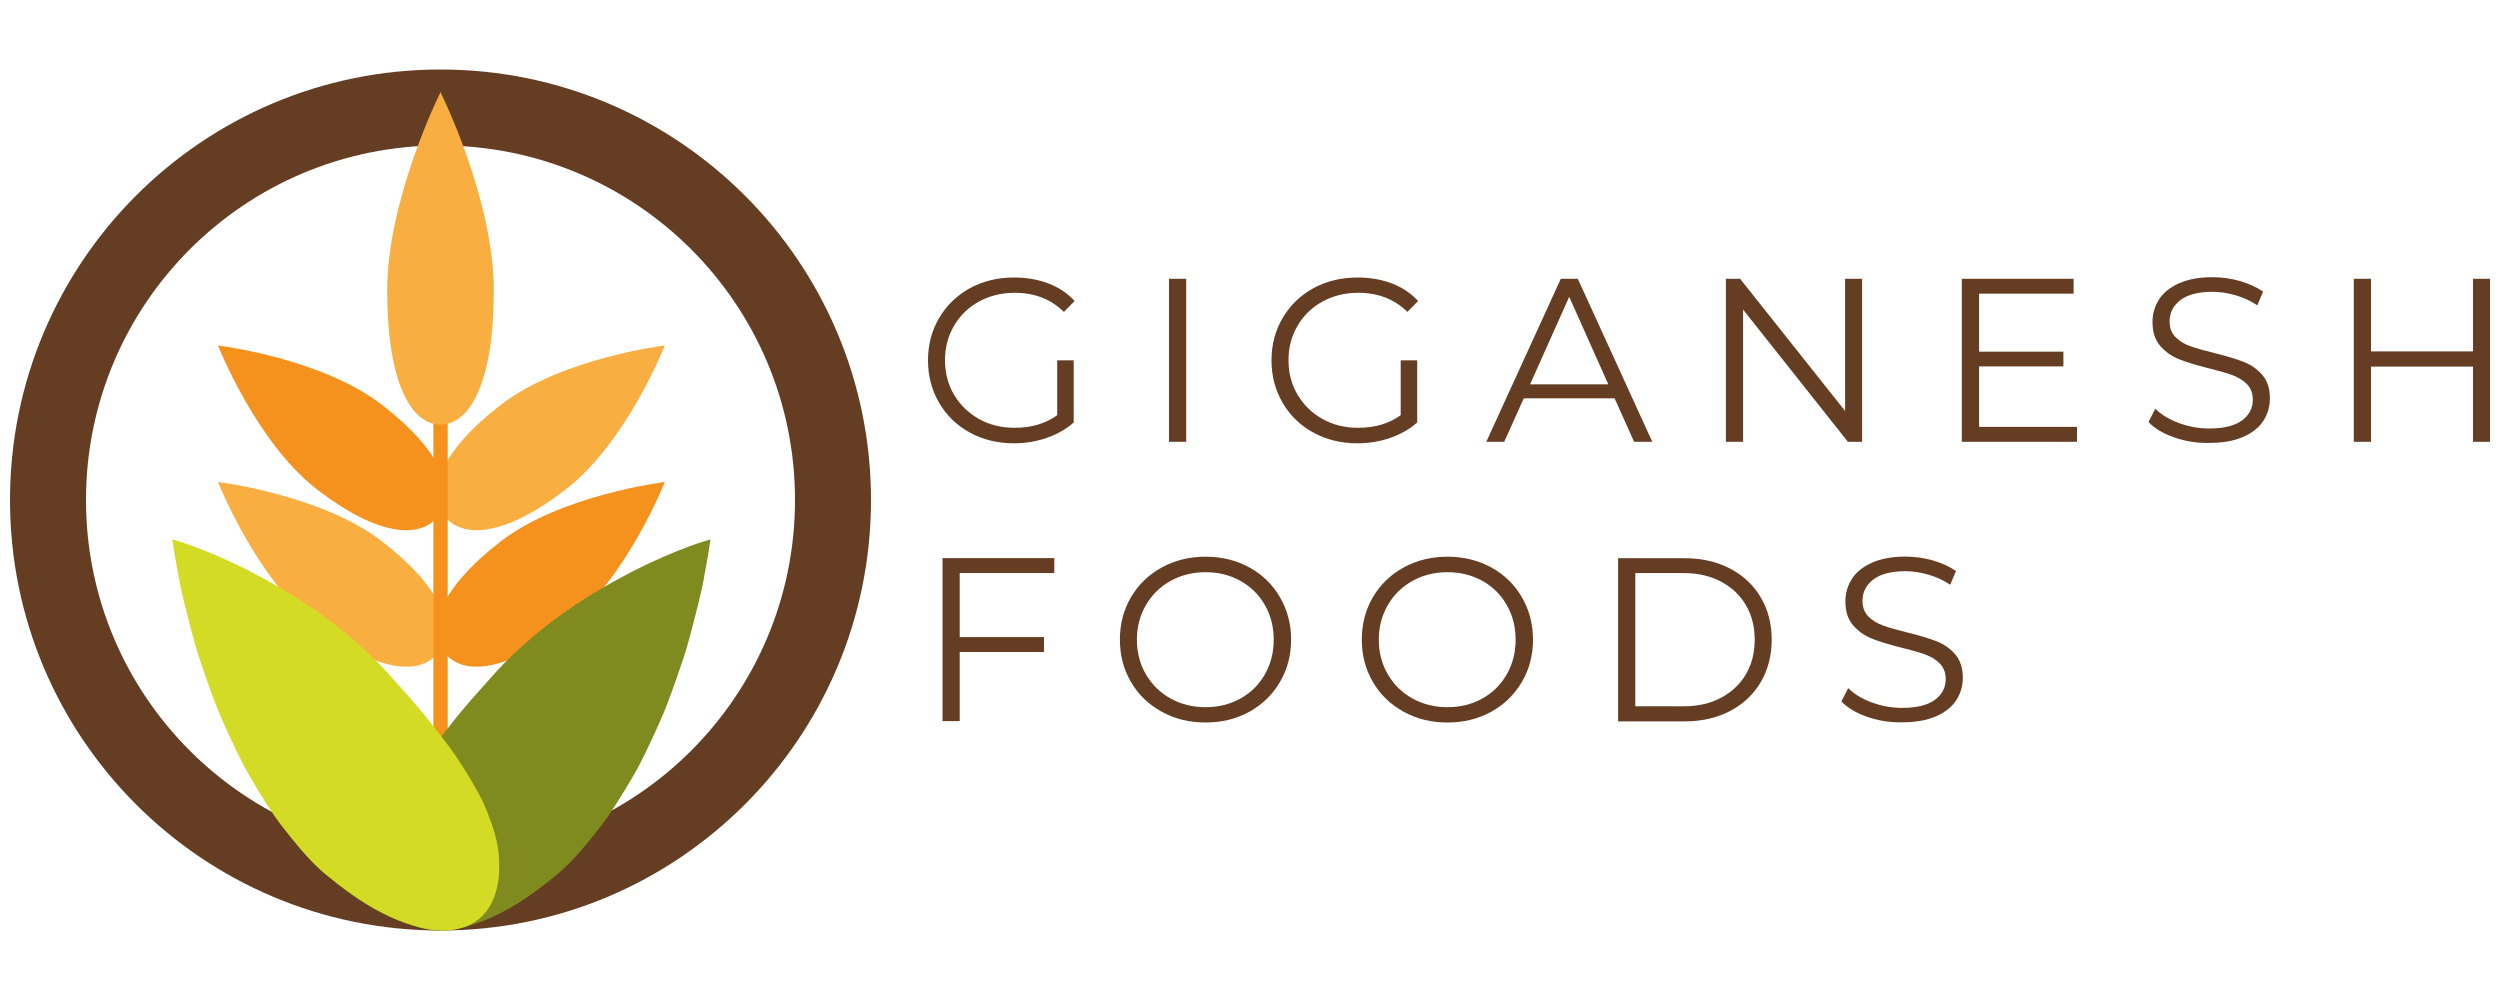 <?xml version="1.0" encoding="utf-8"?>
<!-- Generator: Adobe Illustrator 28.2.0, SVG Export Plug-In . SVG Version: 6.00 Build 0)  -->
<svg version="1.1" id="Layer_1" xmlns="http://www.w3.org/2000/svg" xmlns:xlink="http://www.w3.org/1999/xlink" x="0px" y="0px"
	 viewBox="0 0 250 100" style="enable-background:new 0 0 250 100;" xml:space="preserve">
<style type="text/css">
	.st0{fill:#643D22;}
	.st1{fill:#F9AE41;}
	.st2{fill:#F5921E;}
	.st3{fill:#7F8B1F;}
	.st4{fill:#D3DB24;}
</style>
<g>
	<g>
		<path class="st0" d="M44.05,6.95C20.27,6.95,1,26.22,1,50c0,23.78,19.27,43.05,43.05,43.05C67.82,93.05,87.1,73.78,87.1,50
			C87.1,26.22,67.82,6.95,44.05,6.95z M44.05,85.45C24.47,85.45,8.6,69.58,8.6,50c0-19.58,15.87-35.45,35.45-35.45
			C63.63,14.55,79.5,30.42,79.5,50C79.5,69.58,63.63,85.45,44.05,85.45z"/>
		<g>
			<g>
				<path class="st1" d="M56.58,48.94c-6.09,4.71-10.35,4.98-12.15,2.65c-1.8-2.33-0.46-6.38,5.63-11.09
					c6.09-4.71,16.42-5.95,16.42-5.95S62.67,44.24,56.58,48.94z"/>
			</g>
			<g>
				<path class="st2" d="M56.58,62.59c-6.09,4.71-10.35,4.98-12.15,2.65c-1.8-2.33-0.46-6.38,5.63-11.09
					c6.09-4.7,16.42-5.95,16.42-5.95S62.67,57.88,56.58,62.59z"/>
			</g>
			<g>
				<path class="st2" d="M31.7,48.94c6.09,4.71,10.35,4.98,12.15,2.65c1.8-2.33,0.46-6.38-5.63-11.09
					c-6.09-4.71-16.42-5.95-16.42-5.95S25.61,44.24,31.7,48.94z"/>
			</g>
			<g>
				<path class="st1" d="M31.7,62.59c6.09,4.71,10.35,4.98,12.15,2.65c1.8-2.33,0.46-6.38-5.63-11.09
					c-6.09-4.7-16.42-5.95-16.42-5.95S25.61,57.88,31.7,62.59z"/>
			</g>
			<g>
				<path class="st2" d="M44.77,88.3V22.32h-1.43V88.4C43.82,88.37,44.29,88.33,44.77,88.3z"/>
			</g>
			<g>
				<path class="st1" d="M49.38,29.06c0,9.18-2.39,13.4-5.33,13.4c-2.94,0-5.33-4.22-5.33-13.4c0-9.18,5.33-19.84,5.33-19.84
					S49.38,19.88,49.38,29.06z"/>
			</g>
		</g>
		<g>
			<g>
				<g>
					<path class="st3" d="M55.4,87.7c-2.57,2.11-4.84,3.5-6.9,4.32c-2.02,0.83-3.72,1.12-5.11,1.01c-2.79-0.22-4.38-1.97-4.88-4.59
						c-0.13-0.66-0.16-1.33-0.15-2.05c0-0.72,0.08-1.45,0.24-2.21c0.16-0.76,0.41-1.54,0.72-2.35c0.28-0.82,0.66-1.66,1.11-2.52
						c0.96-1.72,2.08-3.58,3.64-5.57c0.78-0.99,1.56-2.03,2.49-3.11c0.92-1.08,1.94-2.19,2.98-3.37c1.06-1.17,2.2-2.25,3.38-3.26
						c1.15-1,2.33-1.93,3.53-2.77c2.4-1.69,4.84-3.08,6.96-4.17c2.15-1.09,4.05-1.88,5.43-2.39c1.37-0.51,2.21-0.73,2.21-0.73
						s-0.23,1.6-0.71,4.16c-0.24,1.28-0.64,2.78-1.06,4.44c-0.22,0.83-0.44,1.69-0.71,2.58c-0.29,0.89-0.59,1.8-0.92,2.73
						c-0.32,0.93-0.67,1.87-1.03,2.82c-0.38,0.95-0.81,1.89-1.24,2.84c-0.43,0.94-0.88,1.88-1.35,2.8
						c-0.48,0.92-1.01,1.82-1.54,2.69c-0.53,0.87-1.07,1.72-1.62,2.54c-0.56,0.81-1.17,1.58-1.77,2.32
						C57.91,85.34,56.72,86.65,55.4,87.7z"/>
				</g>
				<g>
					<path class="st4" d="M32.88,87.7c2.57,2.11,4.84,3.5,6.9,4.32c2.02,0.83,3.72,1.12,5.11,1.01c2.79-0.22,4.38-1.97,4.88-4.59
						c0.13-0.66,0.16-1.33,0.15-2.05c0-0.72-0.08-1.45-0.24-2.21c-0.16-0.76-0.41-1.54-0.72-2.35c-0.28-0.82-0.66-1.66-1.11-2.52
						c-0.96-1.72-2.08-3.58-3.64-5.57c-0.78-0.99-1.56-2.03-2.49-3.11c-0.92-1.08-1.94-2.19-2.98-3.37
						c-1.06-1.17-2.2-2.25-3.38-3.26c-1.15-1-2.33-1.93-3.53-2.77c-2.4-1.69-4.84-3.08-6.96-4.17c-2.15-1.09-4.05-1.88-5.43-2.39
						c-1.37-0.51-2.21-0.73-2.21-0.73s0.23,1.6,0.71,4.16c0.24,1.28,0.64,2.78,1.06,4.44c0.22,0.83,0.44,1.69,0.71,2.58
						c0.29,0.89,0.59,1.8,0.92,2.73c0.32,0.93,0.67,1.87,1.03,2.82c0.38,0.95,0.81,1.89,1.24,2.84c0.43,0.94,0.88,1.88,1.35,2.8
						c0.48,0.92,1.01,1.82,1.54,2.69c0.53,0.87,1.07,1.72,1.62,2.54c0.56,0.81,1.17,1.58,1.77,2.32
						C30.37,85.34,31.56,86.65,32.88,87.7z"/>
				</g>
			</g>
		</g>
	</g>
	<g>
		<g>
			<g>
				<path class="st0" d="M105.72,36.03h1.65v6.22c-0.76,0.67-1.66,1.18-2.7,1.54c-1.04,0.36-2.13,0.54-3.28,0.54
					c-1.63,0-3.1-0.36-4.4-1.07c-1.3-0.71-2.33-1.7-3.07-2.97c-0.74-1.26-1.12-2.68-1.12-4.25c0-1.57,0.37-2.98,1.12-4.25
					c0.74-1.26,1.77-2.25,3.07-2.97c1.3-0.71,2.78-1.07,4.42-1.07c1.24,0,2.38,0.2,3.42,0.59c1.04,0.4,1.92,0.98,2.63,1.76
					l-1.07,1.09c-1.29-1.27-2.93-1.91-4.91-1.91c-1.32,0-2.51,0.29-3.57,0.87c-1.06,0.58-1.9,1.39-2.5,2.42
					c-0.61,1.03-0.91,2.18-0.91,3.46c0,1.27,0.3,2.42,0.91,3.45c0.61,1.02,1.44,1.83,2.49,2.42c1.06,0.59,2.24,0.88,3.56,0.88
					c1.68,0,3.1-0.42,4.26-1.26V36.03z"/>
				<path class="st0" d="M116.9,27.88h1.72v16.3h-1.72V27.88z"/>
				<path class="st0" d="M140.07,36.03h1.65v6.22c-0.76,0.67-1.66,1.18-2.7,1.54c-1.04,0.36-2.13,0.54-3.28,0.54
					c-1.63,0-3.1-0.36-4.4-1.07c-1.3-0.71-2.33-1.7-3.07-2.97c-0.74-1.26-1.12-2.68-1.12-4.25c0-1.57,0.37-2.98,1.12-4.25
					c0.74-1.26,1.77-2.25,3.07-2.97c1.3-0.71,2.78-1.07,4.42-1.07c1.24,0,2.38,0.2,3.42,0.59c1.04,0.4,1.92,0.98,2.63,1.76
					l-1.07,1.09c-1.29-1.27-2.93-1.91-4.91-1.91c-1.32,0-2.51,0.29-3.57,0.87c-1.06,0.58-1.9,1.39-2.5,2.42
					c-0.61,1.03-0.91,2.18-0.91,3.46c0,1.27,0.3,2.42,0.91,3.45c0.61,1.02,1.44,1.83,2.49,2.42c1.06,0.59,2.24,0.88,3.56,0.88
					c1.68,0,3.1-0.42,4.26-1.26V36.03z"/>
				<path class="st0" d="M161.46,39.83h-9.08l-1.96,4.35h-1.79l7.45-16.3h1.7l7.45,16.3h-1.82L161.46,39.83z M160.83,38.43
					l-3.91-8.75l-3.91,8.75H160.83z"/>
				<path class="st0" d="M186.21,27.88v16.3h-1.42l-10.48-13.22v13.22h-1.72v-16.3h1.42l10.5,13.22V27.88H186.21z"/>
				<path class="st0" d="M207.7,42.69v1.49h-11.52v-16.3h11.18v1.49h-9.45v5.8h8.43v1.47h-8.43v6.05H207.7z"/>
				<path class="st0" d="M217.42,43.74c-1.11-0.39-1.97-0.9-2.57-1.54l0.68-1.33c0.59,0.59,1.37,1.07,2.35,1.43
					c0.98,0.36,1.99,0.55,3.03,0.55c1.46,0,2.55-0.27,3.28-0.8c0.73-0.54,1.09-1.23,1.09-2.08c0-0.65-0.2-1.17-0.59-1.56
					c-0.4-0.39-0.88-0.69-1.46-0.9c-0.57-0.21-1.37-0.44-2.4-0.69c-1.23-0.31-2.2-0.61-2.93-0.9c-0.73-0.29-1.35-0.73-1.87-1.32
					c-0.52-0.59-0.78-1.39-0.78-2.4c0-0.82,0.22-1.57,0.65-2.25c0.43-0.68,1.1-1.21,2-1.62c0.9-0.4,2.02-0.61,3.35-0.61
					c0.93,0,1.84,0.13,2.74,0.38c0.89,0.26,1.66,0.61,2.32,1.06l-0.58,1.37c-0.68-0.45-1.41-0.79-2.19-1.01
					c-0.78-0.22-1.54-0.34-2.28-0.34c-1.43,0-2.5,0.28-3.22,0.83c-0.72,0.55-1.08,1.26-1.08,2.13c0,0.65,0.2,1.18,0.59,1.57
					c0.4,0.4,0.89,0.7,1.49,0.91c0.6,0.21,1.4,0.44,2.41,0.69c1.19,0.29,2.16,0.59,2.9,0.87c0.74,0.29,1.36,0.72,1.87,1.3
					c0.51,0.58,0.77,1.37,0.77,2.36c0,0.82-0.22,1.57-0.66,2.25c-0.44,0.68-1.12,1.21-2.04,1.61c-0.92,0.4-2.04,0.59-3.38,0.59
					C219.69,44.32,218.53,44.13,217.42,43.74z"/>
				<path class="st0" d="M249,27.88v16.3h-1.7v-7.52h-10.2v7.52h-1.72v-16.3h1.72v7.26h10.2v-7.26H249z"/>
				<path class="st0" d="M95.97,57.31v6.4h8.43v1.49h-8.43v6.91h-1.72v-16.3h11.18v1.49H95.97z"/>
				<path class="st0" d="M116.17,71.17c-1.31-0.72-2.34-1.71-3.07-2.97c-0.74-1.26-1.11-2.67-1.11-4.24c0-1.57,0.37-2.98,1.11-4.24
					c0.74-1.26,1.76-2.25,3.07-2.97c1.31-0.72,2.77-1.08,4.39-1.08s3.07,0.36,4.37,1.07c1.3,0.71,2.32,1.7,3.06,2.97
					c0.74,1.27,1.12,2.68,1.12,4.25c0,1.57-0.37,2.98-1.12,4.25c-0.74,1.27-1.77,2.25-3.06,2.97c-1.3,0.71-2.75,1.07-4.37,1.07
					S117.48,71.9,116.17,71.17z M124.05,69.85c1.04-0.58,1.85-1.39,2.44-2.42c0.59-1.03,0.88-2.18,0.88-3.46s-0.29-2.43-0.88-3.46
					c-0.59-1.03-1.4-1.84-2.44-2.42c-1.04-0.58-2.2-0.87-3.49-0.87s-2.46,0.29-3.5,0.87c-1.05,0.58-1.87,1.39-2.47,2.42
					c-0.6,1.03-0.9,2.18-0.9,3.46s0.3,2.43,0.9,3.46c0.6,1.03,1.42,1.84,2.47,2.42c1.05,0.58,2.22,0.87,3.5,0.87
					S123.01,70.43,124.05,69.85z"/>
				<path class="st0" d="M140.36,71.17c-1.31-0.72-2.34-1.71-3.07-2.97c-0.74-1.26-1.11-2.67-1.11-4.24c0-1.57,0.37-2.98,1.11-4.24
					c0.74-1.26,1.76-2.25,3.07-2.97c1.31-0.72,2.77-1.08,4.39-1.08s3.07,0.36,4.37,1.07c1.3,0.71,2.32,1.7,3.06,2.97
					c0.74,1.27,1.12,2.68,1.12,4.25c0,1.57-0.37,2.98-1.12,4.25s-1.77,2.25-3.06,2.97c-1.3,0.71-2.75,1.07-4.37,1.07
					S141.67,71.9,140.36,71.17z M148.24,69.85c1.04-0.58,1.85-1.39,2.44-2.42c0.59-1.03,0.88-2.18,0.88-3.46s-0.29-2.43-0.88-3.46
					c-0.59-1.03-1.4-1.84-2.44-2.42c-1.04-0.58-2.2-0.87-3.49-0.87c-1.29,0-2.46,0.29-3.5,0.87c-1.05,0.58-1.87,1.39-2.47,2.42
					c-0.6,1.03-0.9,2.18-0.9,3.46s0.3,2.43,0.9,3.46c0.6,1.03,1.42,1.84,2.47,2.42s2.22,0.87,3.5,0.87
					C146.03,70.72,147.2,70.43,148.24,69.85z"/>
				<path class="st0" d="M161.81,55.82h6.64c1.72,0,3.24,0.35,4.56,1.04c1.32,0.69,2.34,1.65,3.07,2.89
					c0.73,1.23,1.09,2.64,1.09,4.23c0,1.58-0.37,2.99-1.09,4.23c-0.73,1.23-1.75,2.2-3.07,2.89c-1.32,0.69-2.84,1.04-4.56,1.04
					h-6.64V55.82z M168.35,70.63c1.43,0,2.68-0.28,3.75-0.85c1.07-0.57,1.9-1.35,2.49-2.35c0.59-1,0.88-2.15,0.88-3.46
					c0-1.3-0.29-2.46-0.88-3.46c-0.59-1-1.42-1.78-2.49-2.35c-1.07-0.57-2.32-0.85-3.75-0.85h-4.82v13.32H168.35z"/>
				<path class="st0" d="M186.71,71.68c-1.11-0.39-1.97-0.9-2.57-1.54l0.68-1.33c0.59,0.59,1.37,1.07,2.35,1.43
					c0.98,0.36,1.99,0.55,3.03,0.55c1.46,0,2.55-0.27,3.28-0.8c0.73-0.54,1.09-1.23,1.09-2.08c0-0.65-0.2-1.17-0.59-1.56
					s-0.88-0.69-1.46-0.9c-0.57-0.21-1.37-0.44-2.4-0.69c-1.23-0.31-2.2-0.61-2.93-0.9c-0.73-0.29-1.35-0.73-1.87-1.32
					c-0.52-0.59-0.78-1.39-0.78-2.4c0-0.82,0.22-1.57,0.65-2.25c0.43-0.68,1.1-1.21,2-1.62c0.9-0.4,2.02-0.61,3.35-0.61
					c0.93,0,1.84,0.13,2.74,0.38c0.89,0.26,1.66,0.61,2.32,1.06l-0.58,1.37c-0.68-0.45-1.41-0.79-2.19-1.01
					c-0.78-0.22-1.54-0.34-2.28-0.34c-1.43,0-2.5,0.28-3.22,0.83c-0.72,0.55-1.08,1.26-1.08,2.13c0,0.65,0.2,1.18,0.59,1.57
					s0.89,0.7,1.49,0.91c0.6,0.21,1.4,0.44,2.41,0.69c1.19,0.29,2.16,0.59,2.9,0.87c0.74,0.29,1.36,0.72,1.87,1.3
					c0.51,0.58,0.77,1.37,0.77,2.36c0,0.82-0.22,1.57-0.66,2.25c-0.44,0.68-1.12,1.21-2.04,1.61c-0.92,0.4-2.04,0.59-3.38,0.59
					C188.98,72.26,187.82,72.06,186.71,71.68z"/>
			</g>
		</g>
	</g>
</g>
</svg>
